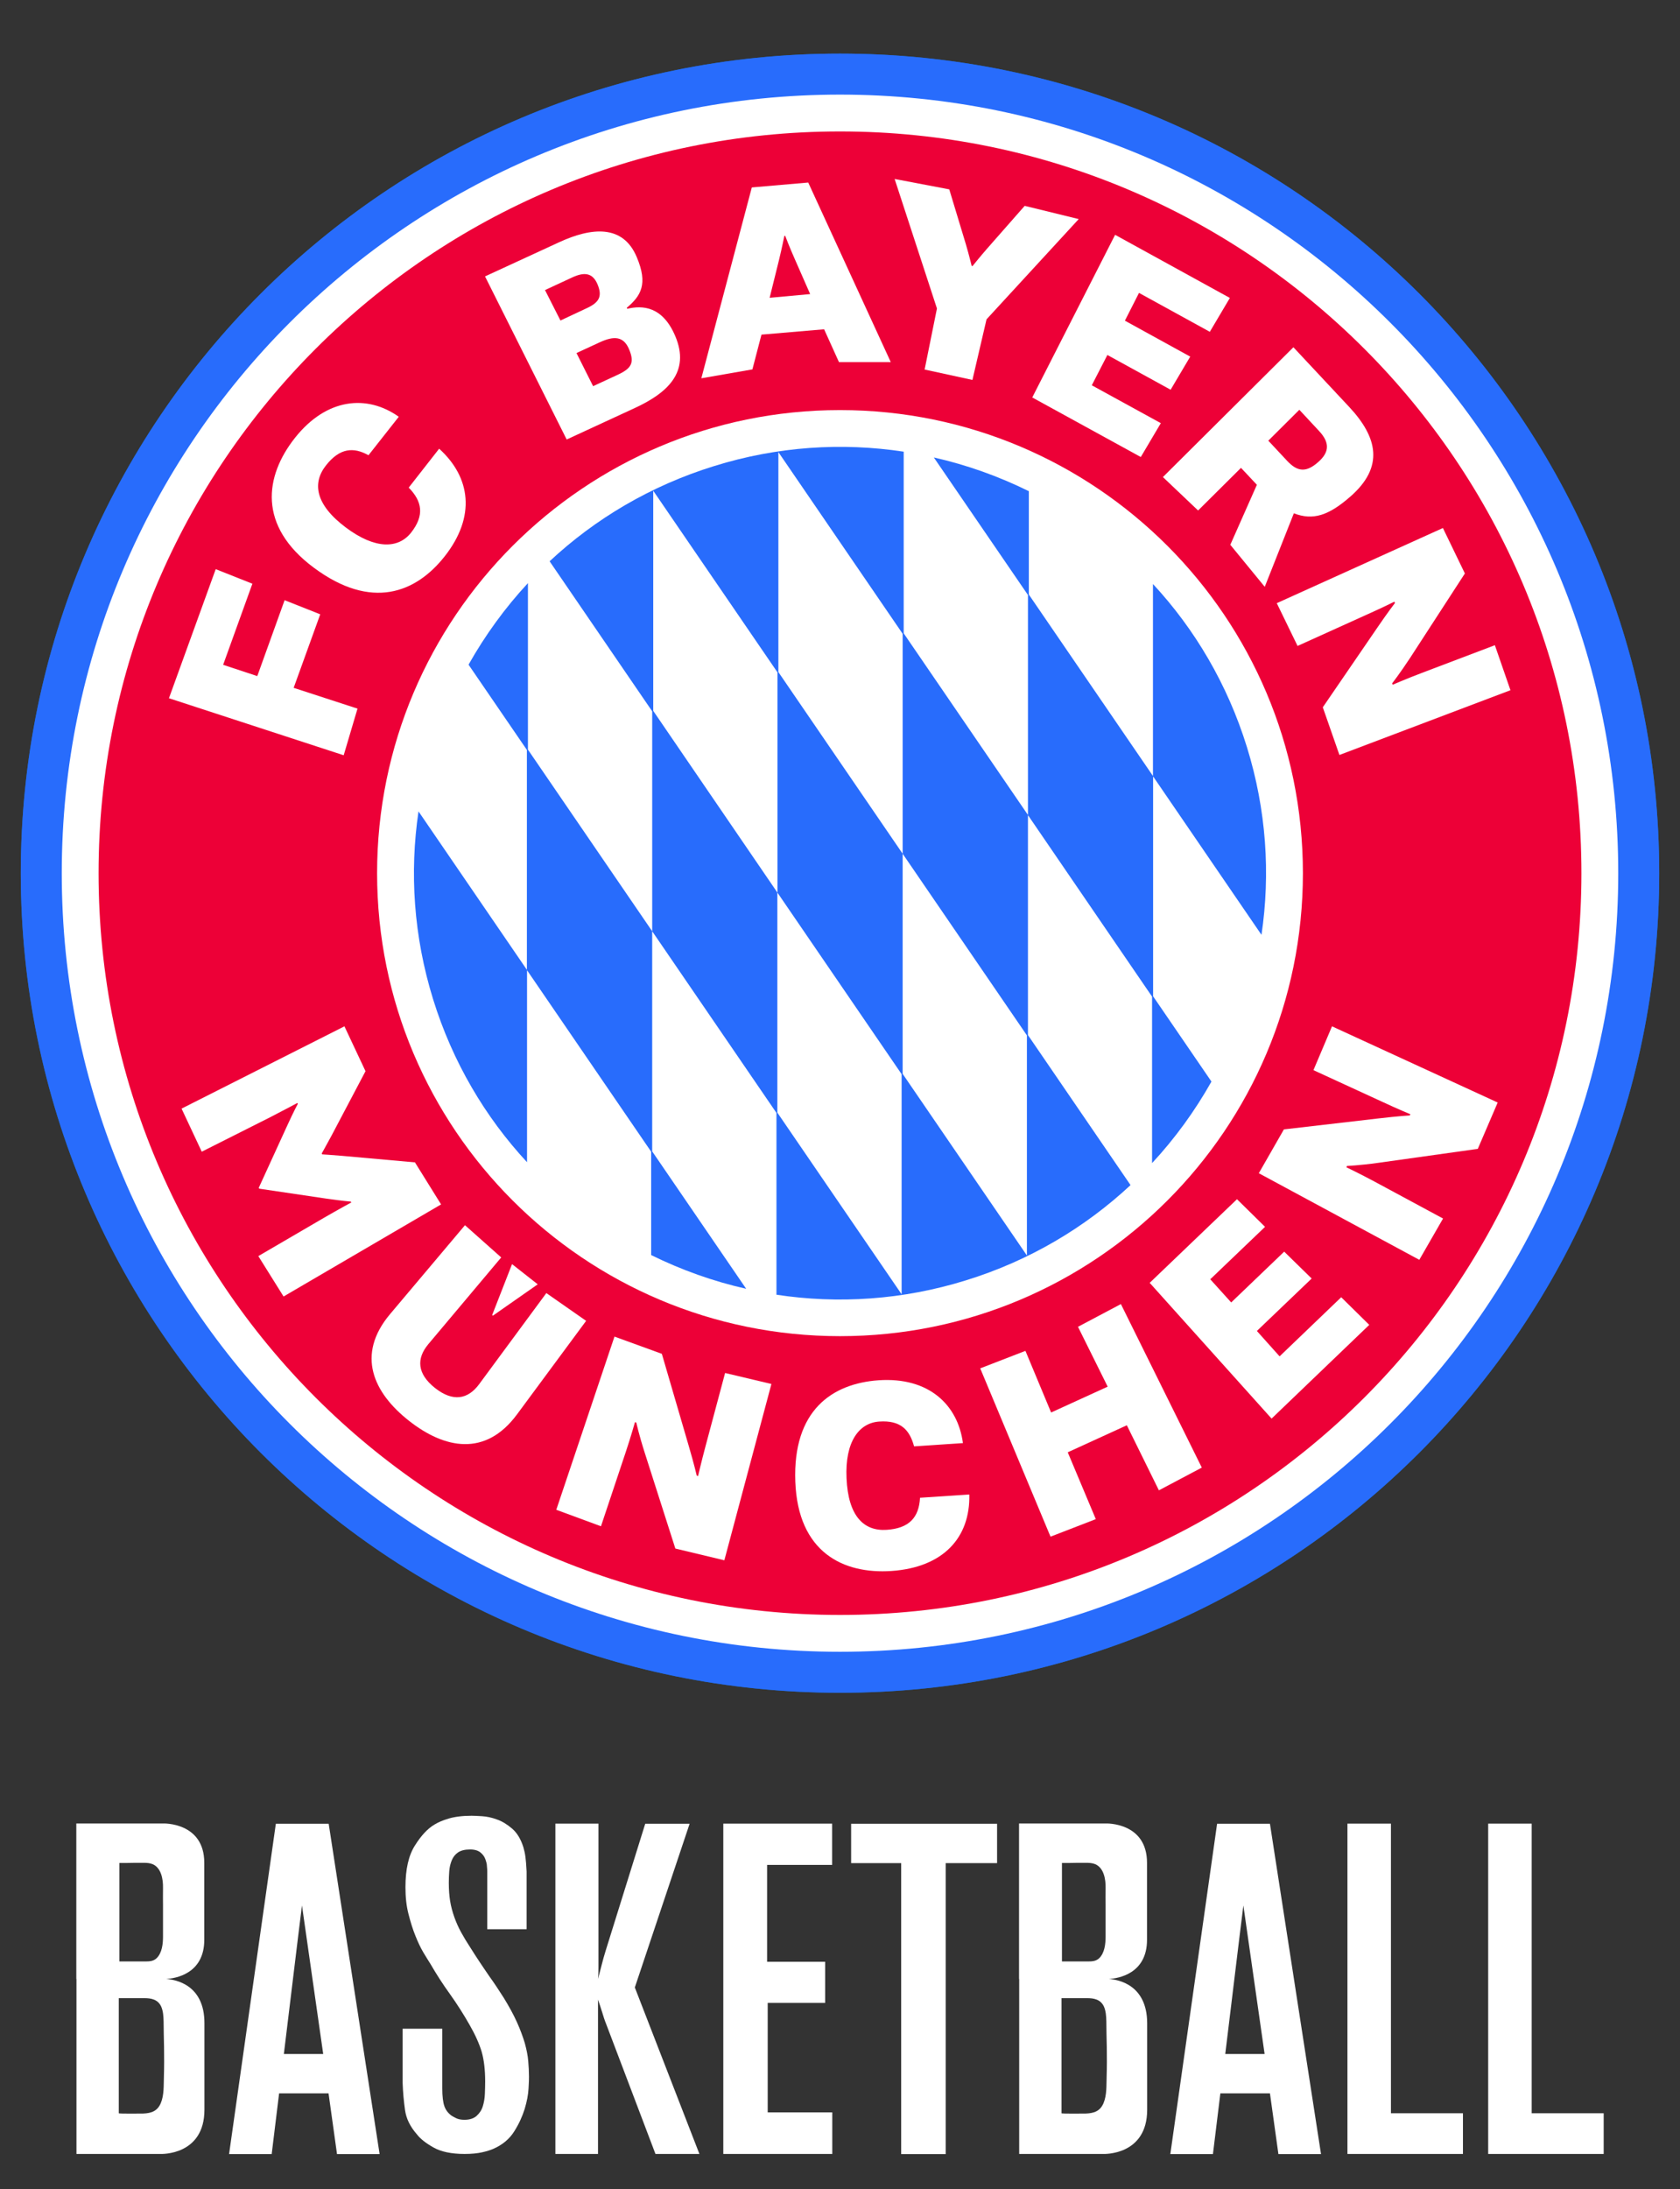 <?xml version="1.0" encoding="UTF-8"?>
<svg id="Ebene_1" xmlns="http://www.w3.org/2000/svg" version="1.1" viewBox="0 0 113.16 147.4">
  <rect x="0" y="0" width="113.16" height="147.4" fill="#333333" stroke="none"/>
  <!-- Generator: Adobe Illustrator 29.7.1, SVG Export Plug-In . SVG Version: 2.1.1 Build 8)  -->
  <defs>
    <style>
      .st0 {
        fill: #e62243;
      }

      .st1 {
        fill: #fff;
      }

      .st2 {
        fill: #0e6eb6;
      }

      .st3 {
        fill: #ed0037;
      }

      .st4 {
        fill: #286cfc;
      }
    </style>
  </defs>
  <g>
    <path class="st1" d="M35.46,129.89h-2.64v-3.88c0-.06,0-.18-.02-.34,0-.17-.05-.33-.11-.5s-.17-.32-.33-.45c-.16-.13-.39-.2-.7-.2-.35,0-.62.07-.81.2-.19.13-.33.31-.42.53s-.15.46-.17.73c-.02.27-.03.53-.03.78,0,.46.03.87.09,1.24.06.37.16.73.28,1.07.12.34.27.68.45,1.01s.39.68.64,1.06c.21.33.41.65.62.96.21.31.42.63.65.96.31.43.63.91.96,1.43.37.6.67,1.15.9,1.66.23.51.4.98.53,1.41.12.44.2.84.23,1.21s.05.71.05,1.03c0,.12,0,.39-.03.81-.02.41-.11.88-.26,1.38-.16.51-.39,1.02-.71,1.52-.32.51-.79.9-1.41,1.17-.19.08-.43.16-.75.23-.31.07-.7.11-1.18.11-.89,0-1.59-.15-2.1-.44-.51-.29-.88-.58-1.1-.87-.46-.52-.73-1.07-.81-1.65-.08-.58-.14-1.19-.16-1.83v-3.64h2.67v4.01c0,.54.05.94.14,1.2s.25.47.48.64c.06.04.17.1.31.17.14.07.33.11.56.11.35,0,.63-.09.82-.26.2-.18.34-.39.42-.65.08-.26.13-.54.14-.84s.02-.57.02-.82c0-.79-.08-1.45-.23-1.99-.16-.54-.43-1.15-.82-1.83-.41-.72-.85-1.41-1.32-2.07-.47-.65-.91-1.33-1.32-2.04-.12-.19-.28-.44-.47-.76-.19-.32-.37-.7-.54-1.13-.18-.44-.33-.93-.47-1.48s-.2-1.14-.2-1.79c0-1.2.21-2.14.64-2.81.42-.67.86-1.14,1.32-1.41.23-.14.54-.28.95-.4.4-.12.92-.19,1.54-.19.14,0,.38.01.7.03s.66.09,1.01.22c.35.12.69.33,1.03.62.33.29.58.7.75,1.24.06.21.11.42.14.65s.06.56.08.99v3.89h0Z"/>
    <path class="st1" d="M46.45,122.79l-3.69,11.02,4.35,11.21h-2.96l-3.31-8.72c-.11-.27-.2-.55-.28-.82-.08-.27-.18-.56-.28-.85v10.39h-2.87v-22.24h2.9v9.67c0,.25,0,.51-.03.79.08-.31.17-.63.25-.96s.18-.66.28-.99l2.65-8.5h2.99Z"/>
    <path class="st1" d="M56.05,122.79v2.77h-4.38v6.52h3.91v2.77h-3.87v7.37h4.35v2.8h-7.34v-22.24h7.33Z"/>
    <path class="st1" d="M67.16,122.79v2.65h-3.46v19.59h-3v-19.59h-3.37v-2.65h9.83Z"/>
    <path class="st1" d="M93.69,142.28h4.85v2.74h-7.78v-22.24h2.93v19.5Z"/>
    <path class="st1" d="M103.17,142.28h4.85v2.74h-7.78v-22.24h2.93v19.5Z"/>
    <path class="st1" d="M11.19,133.24c.64-.04,2.57-.35,2.57-2.64v-5.18c0-2.75-2.77-2.65-2.77-2.65h-5.85v10.47h.01v11.78h5.68s2.94.12,2.94-2.98v-5.83c0-2.59-1.94-2.93-2.58-2.97ZM8.04,125.43c.35,0,.71,0,1.05-.01h.59c.2,0,.41.01.6.09.59.25.71,1.03.7,1.59-.01.49,0,.87,0,1.16v2.12c0,.49-.06,1.1-.43,1.46-.23.22-.51.22-.81.22h-1.7v-6.63ZM11.05,137.84c.01.66.01,1.32-.01,1.98-.02.58.02,1.23-.21,1.78-.23.54-.64.68-1.2.7-.12,0-1.63.02-1.63-.02v-7.75c.57,0,1.14,0,1.71,0,.47,0,.91.08,1.14.55.14.31.16.66.17,1,0,.57.02,1.16.03,1.75Z"/>
    <path class="st1" d="M74.69,133.24c.64-.04,2.57-.35,2.57-2.64v-5.18c0-2.75-2.77-2.65-2.77-2.65h-5.85v10.47h.01v11.78h5.68s2.94.12,2.94-2.98v-5.83c-.01-2.59-1.95-2.93-2.58-2.97ZM71.53,125.43c.35,0,.71,0,1.05-.01h.59c.2,0,.41.01.6.09.59.25.71,1.03.7,1.59-.01.49,0,.87,0,1.16v2.12c0,.49-.06,1.1-.43,1.46-.23.22-.51.22-.81.22h-1.7v-6.63ZM74.55,137.84c.01.66.01,1.32-.01,1.98-.02.58.02,1.23-.21,1.78-.23.54-.64.68-1.2.7-.12,0-1.63.02-1.63-.02v-7.75c.57,0,1.14,0,1.71,0,.47,0,.91.08,1.14.55.14.31.16.66.17,1,0,.57.02,1.16.03,1.75Z"/>
    <path class="st1" d="M25.57,145.03h-2.87l-.57-4.09h-3.33l-.5,4.09h-2.87l3.15-22.24h3.56l3.43,22.24ZM20.34,128.29l-.28,2.26-.94,7.74h2.65l-1.43-10"/>
    <path class="st1" d="M88.98,145.03h-2.87l-.57-4.09h-3.34l-.5,4.09h-2.87l3.15-22.24h3.56l3.44,22.24ZM83.75,128.29l-.28,2.26-.94,7.74h2.65l-1.43-10"/>
  </g>
  <g>
    <path class="st2" d="M56.58,3.61C26.11,3.61,1.4,28.31,1.4,58.79s24.7,55.18,55.18,55.18,55.18-24.7,55.18-55.18S87.06,3.61,56.58,3.61Z"/>
    <path class="st1" d="M56.58,6.37C27.63,6.37,4.16,29.84,4.16,58.79s23.47,52.42,52.42,52.42,52.42-23.47,52.42-52.42S85.53,6.37,56.58,6.37Z"/>
    <path class="st0" d="M56.58,8.85C29,8.85,6.64,31.21,6.64,58.79s22.36,49.94,49.94,49.94,49.94-22.36,49.94-49.94S84.16,8.85,56.58,8.85ZM56.58,89.96c-17.22,0-31.18-13.96-31.18-31.18s13.96-31.18,31.18-31.18,31.18,13.96,31.18,31.18-13.96,31.18-31.18,31.18Z"/>
    <path class="st2" d="M29.17,67.27c1.31,4.23,3.51,7.94,6.33,10.98v-12.94l-7.31-10.68c-.61,4.11-.33,8.41.98,12.64M43.93,77.52v-14.82l-8.37-12.23v-11.21c-1.55,1.67-2.89,3.52-4,5.49l3.93,5.74v14.82l8.37,12.23v6.96c2.03,1,4.18,1.77,6.4,2.27l-6.33-9.25ZM52.36,60.09l8.37,12.23v14.82l-8.37-12.23v-14.82l-8.36-12.23v-14.82l8.37,12.23v14.82h0ZM60.8,57.48l-8.37-12.23v-14.81l8.37,12.23v14.81l8.37,12.23v14.82l-8.37-12.23v-14.82ZM48.1,31.38c-4.27,1.32-8.02,3.55-11.08,6.41l6.91,10.1v14.81l8.37,12.23v12.24c4.14.63,8.49.36,12.77-.97,4.27-1.32,8.01-3.55,11.08-6.41l-6.91-10.1v-14.82l-8.37-12.23v-12.23c-4.15-.63-8.5-.36-12.77.97M77.67,67.08v-14.82l-8.37-12.23v-6.96c-2.03-1-4.18-1.77-6.4-2.27l6.34,9.26v14.82l8.36,12.22v11.21c1.55-1.67,2.89-3.52,4-5.49l-3.93-5.74ZM83.99,50.3c-1.31-4.23-3.51-7.94-6.33-10.98v12.94l7.31,10.68c.61-4.11.33-8.41-.98-12.64"/>
    <g>
      <path class="st1" d="M23.2,69.1l1.42,3.02-2.3,4.36c-.35.65-.65,1.18-.65,1.18l.03.06s.61.04,1.34.1l4.91.44,1.76,2.83-10.61,6.2-1.7-2.72,4.44-2.59c1.04-.6,1.82-1.02,1.82-1.02l-.03-.06s-.54-.04-1.65-.2l-4.52-.67-.03-.06,1.9-4.15c.47-1.03.73-1.5.73-1.5l-.03-.06s-.78.42-1.85.97l-4.59,2.31-1.36-2.9,10.97-5.54Z"/>
      <path class="st1" d="M31.32,82.49l2.44,2.17-4.91,5.84c-.81.97-.76,1.99.45,2.95,1.22.96,2.22.76,2.97-.25l4.53-6.14,2.68,1.87-4.65,6.29c-2.13,2.89-4.89,2.32-7.28.44-2.39-1.88-3.59-4.43-1.28-7.18l5.05-5.99ZM36.22,86.47l-3.02,2.11-.05-.04,1.34-3.43,1.73,1.36Z"/>
      <path class="st1" d="M41.39,89.99l3.19,1.16,1.8,6.16c.39,1.33.55,2.04.55,2.04l.09.03s.21-.92.51-2.04l1.31-4.9,3.12.74-3.17,11.87-3.3-.79-2.06-6.44c-.4-1.25-.57-2.04-.57-2.04l-.09-.03s-.27.96-.62,2.01l-1.67,5-3.01-1.11,3.92-11.66Z"/>
      <path class="st1" d="M65.29,100.62c.07,2.91-1.76,4.91-5.24,5.15-3.26.22-6.3-1.26-6.48-6.01-.18-4.81,2.48-6.61,5.61-6.83,3.39-.23,5.34,1.66,5.68,4.23l-3.29.22c-.3-1.11-.9-1.77-2.35-1.67-1.35.09-2.31,1.34-2.2,3.81.11,2.58,1.18,3.58,2.7,3.48s2.18-.83,2.25-2.16l3.32-.22Z"/>
      <path class="st1" d="M66.02,92.13l3.05-1.18,1.73,4.15,3.81-1.74-2-4.03,2.89-1.53,5.45,11.01-2.89,1.53-2.16-4.38-3.98,1.82,1.89,4.5-3.05,1.18-4.73-11.32h0Z"/>
      <path class="st1" d="M77.44,86.37l5.88-5.63,1.89,1.86-3.69,3.53,1.41,1.56,3.57-3.42,1.85,1.81-3.69,3.53,1.53,1.71,4.15-3.98,1.89,1.86-6.58,6.31-8.21-9.14Z"/>
      <path class="st1" d="M84.79,78.99l1.69-2.95,6.38-.74c1.38-.16,2.1-.2,2.1-.2l.04-.08s-.87-.36-1.92-.85l-4.61-2.12,1.25-2.95,11.16,5.13-1.34,3.12-6.7.94c-1.3.18-2.11.21-2.11.21l-.04.09s.9.43,1.87.95l4.64,2.5-1.6,2.78-10.81-5.83Z"/>
    </g>
    <g>
      <path class="st1" d="M14.53,38.32l2.47.98-1.97,5.46,2.3.76,1.84-5.11,2.4.95-1.79,4.95,4.3,1.4-.93,3.14-11.77-3.84,3.15-8.69Z"/>
      <path class="st1" d="M29.58,30.21c2.12,1.92,2.49,4.56.37,7.25-1.94,2.46-4.93,3.64-8.8.77-3.82-2.83-3.31-6.18-1.29-8.74,2.14-2.71,4.88-2.94,7-1.43l-2.04,2.59c-1-.56-1.93-.5-2.86.68-.94,1.19-.73,2.64,1.34,4.19,1.98,1.48,3.53,1.43,4.39.34.92-1.17.74-2.11-.16-3.03l2.05-2.62Z"/>
      <path class="st1" d="M37.66,16.31c2.17-1,4.3-1.22,5.23,1,.77,1.82.28,2.61-.67,3.41l.03.07c1.01-.24,2.37-.19,3.23,1.83,1.04,2.44-.55,3.85-2.72,4.85l-4.59,2.12-5.5-10.98,4.99-2.3ZM39.5,20.76c.85-.39,1.09-.79.75-1.61-.33-.79-.89-.85-1.71-.47l-1.83.85,1.04,2.05,1.75-.82ZM41.57,25.25c.94-.43,1.2-.8.8-1.74-.37-.88-1.02-.9-1.96-.47l-1.58.73,1.12,2.23,1.62-.75Z"/>
      <path class="st1" d="M60,24.38h-3.49s-1-2.21-1-2.21l-4.22.36-.61,2.34-3.44.6,3.4-12.85,3.8-.33,5.56,12.09ZM54.57,19.8l-1.05-2.39c-.36-.81-.63-1.53-.63-1.53h-.06s-.15.77-.36,1.63l-.63,2.54,2.73-.25Z"/>
      <path class="st1" d="M63.11,20.77l-2.85-8.72,3.68.7,1.12,3.7c.21.71.39,1.46.39,1.46h.06s.48-.6.96-1.15l2.55-2.9,3.64.89-6.21,6.75-.95,4.08-3.22-.7.83-4.11Z"/>
      <path class="st1" d="M75.11,15.81l7.73,4.25-1.35,2.28-4.77-2.62-.95,1.87,4.4,2.42-1.32,2.23-4.26-2.34-1.05,2.04,4.65,2.55-1.35,2.28-7.31-4.01,5.58-10.95Z"/>
      <path class="st1" d="M87.12,23.38l3.75,4.01c1.92,2.05,2.38,4.04.09,6.04-1.46,1.28-2.52,1.63-3.81,1.13l-1.96,4.95-2.32-2.83,1.79-4.04-1.07-1.14-2.89,2.87-2.37-2.25,8.79-8.74ZM85.43,29.67l1.27,1.36c.71.76,1.3.78,2.09.08.78-.68.77-1.33.06-2.09l-1.33-1.43-2.09,2.08Z"/>
      <path class="st1" d="M90.22,50.83l-1.12-3.21,3.63-5.3c.77-1.13,1.23-1.72,1.23-1.72l-.04-.09s-.84.42-1.9.89l-4.62,2.09-1.4-2.88,11.19-5.06,1.48,3.06-3.68,5.67c-.71,1.08-1.22,1.73-1.22,1.73l.04.09s.92-.4,1.95-.79l4.93-1.87,1.05,3.03-11.52,4.36Z"/>
    </g>
  </g>
  <g>
    <path class="st4" d="M56.58,3.61C26.11,3.61,1.4,28.31,1.4,58.79s24.7,55.18,55.18,55.18,55.18-24.7,55.18-55.18S87.06,3.61,56.58,3.61Z"/>
    <path class="st1" d="M56.58,6.37C27.63,6.37,4.16,29.84,4.16,58.79s23.47,52.42,52.42,52.42,52.42-23.47,52.42-52.42S85.53,6.37,56.58,6.37Z"/>
    <path class="st3" d="M56.58,8.85C29,8.85,6.64,31.21,6.64,58.79s22.36,49.94,49.94,49.94,49.94-22.36,49.94-49.94S84.16,8.85,56.58,8.85ZM56.58,89.96c-17.22,0-31.18-13.96-31.18-31.17s13.96-31.18,31.18-31.18,31.18,13.96,31.18,31.18-13.96,31.17-31.18,31.17Z"/>
    <path class="st4" d="M29.17,67.27c1.31,4.23,3.51,7.94,6.33,10.98v-12.94l-7.31-10.68c-.61,4.11-.33,8.41.98,12.64M43.93,77.52v-14.82l-8.37-12.23v-11.21c-1.55,1.67-2.89,3.52-4,5.49l3.93,5.74v14.82l8.37,12.23v6.96c2.03,1,4.18,1.77,6.4,2.27l-6.33-9.25ZM52.36,60.09l8.37,12.23v14.82l-8.37-12.23v-14.82l-8.36-12.23v-14.82l8.37,12.23v14.82h0ZM60.8,57.48l-8.37-12.23v-14.81l8.37,12.23v14.81l8.37,12.23v14.82l-8.37-12.23v-14.82ZM48.1,31.38c-4.27,1.32-8.02,3.55-11.08,6.41l6.91,10.1v14.81l8.37,12.23v12.24c4.14.63,8.49.36,12.77-.97,4.27-1.32,8.01-3.55,11.08-6.41l-6.91-10.1v-14.82l-8.37-12.23v-12.23c-4.15-.63-8.5-.36-12.77.97M77.67,67.08v-14.82l-8.37-12.23v-6.96c-2.03-1-4.18-1.77-6.4-2.27l6.34,9.26v14.82l8.36,12.22v11.21c1.55-1.67,2.89-3.52,4-5.49l-3.93-5.74ZM83.99,50.3c-1.31-4.23-3.51-7.94-6.33-10.98v12.94l7.31,10.68c.61-4.11.33-8.41-.98-12.64"/>
    <g>
      <path class="st1" d="M23.2,69.1l1.42,3.02-2.3,4.36c-.35.65-.65,1.18-.65,1.18l.03.06s.61.04,1.34.1l4.91.44,1.76,2.83-10.61,6.2-1.7-2.72,4.44-2.59c1.04-.6,1.82-1.02,1.82-1.02l-.03-.06s-.54-.04-1.65-.2l-4.52-.67-.03-.06,1.9-4.15c.47-1.03.73-1.5.73-1.5l-.03-.06s-.78.42-1.85.97l-4.59,2.31-1.36-2.9,10.97-5.54Z"/>
      <path class="st1" d="M31.32,82.49l2.44,2.17-4.91,5.84c-.81.97-.76,1.99.45,2.95,1.22.96,2.22.76,2.97-.25l4.53-6.14,2.68,1.87-4.65,6.29c-2.13,2.89-4.89,2.32-7.28.44-2.39-1.88-3.59-4.43-1.28-7.18l5.05-5.99ZM36.22,86.47l-3.02,2.11-.05-.04,1.34-3.43,1.73,1.36Z"/>
      <path class="st1" d="M41.39,89.99l3.19,1.16,1.8,6.16c.39,1.33.55,2.04.55,2.04l.09.03s.21-.92.51-2.04l1.31-4.9,3.12.74-3.17,11.87-3.3-.79-2.06-6.44c-.4-1.25-.57-2.04-.57-2.04l-.09-.03s-.27.96-.62,2.01l-1.67,5-3.01-1.11,3.92-11.66Z"/>
      <path class="st1" d="M65.29,100.62c.07,2.91-1.76,4.91-5.24,5.15-3.26.22-6.3-1.26-6.48-6.01-.18-4.81,2.48-6.61,5.61-6.83,3.39-.23,5.34,1.66,5.68,4.23l-3.29.22c-.3-1.11-.9-1.77-2.35-1.67-1.35.09-2.31,1.34-2.2,3.81.11,2.58,1.18,3.58,2.7,3.48s2.18-.83,2.25-2.16l3.32-.22Z"/>
      <path class="st1" d="M66.02,92.13l3.05-1.18,1.73,4.15,3.81-1.74-2-4.03,2.89-1.53,5.45,11.01-2.89,1.53-2.16-4.38-3.98,1.82,1.89,4.5-3.05,1.18-4.73-11.32h0Z"/>
      <path class="st1" d="M77.44,86.37l5.88-5.63,1.89,1.86-3.69,3.53,1.41,1.56,3.57-3.42,1.85,1.81-3.69,3.53,1.53,1.71,4.15-3.98,1.89,1.86-6.58,6.31-8.21-9.14Z"/>
      <path class="st1" d="M84.79,78.99l1.69-2.95,6.38-.74c1.38-.16,2.1-.2,2.1-.2l.04-.08s-.87-.36-1.92-.85l-4.61-2.12,1.25-2.95,11.16,5.13-1.34,3.12-6.7.94c-1.3.18-2.11.21-2.11.21l-.04.09s.9.43,1.87.95l4.64,2.5-1.6,2.78-10.81-5.83Z"/>
    </g>
    <g>
      <path class="st1" d="M14.53,38.32l2.47.98-1.97,5.46,2.3.76,1.84-5.11,2.4.95-1.79,4.95,4.3,1.4-.93,3.14-11.77-3.84,3.15-8.69Z"/>
      <path class="st1" d="M29.58,30.21c2.12,1.92,2.49,4.56.37,7.25-1.94,2.46-4.93,3.64-8.8.77-3.82-2.83-3.31-6.18-1.29-8.74,2.14-2.71,4.88-2.94,7-1.43l-2.04,2.59c-1-.56-1.93-.5-2.86.68-.94,1.19-.73,2.64,1.34,4.19,1.98,1.48,3.53,1.43,4.39.34.92-1.17.74-2.11-.16-3.03l2.05-2.62Z"/>
      <path class="st1" d="M37.66,16.31c2.17-1,4.3-1.22,5.23,1,.77,1.82.28,2.61-.67,3.41l.03.07c1.01-.24,2.37-.19,3.23,1.83,1.04,2.44-.55,3.85-2.72,4.85l-4.59,2.12-5.5-10.98,4.99-2.3ZM39.5,20.76c.85-.39,1.09-.79.75-1.61-.33-.79-.89-.85-1.71-.47l-1.83.85,1.04,2.05,1.75-.82ZM41.57,25.25c.94-.43,1.2-.8.8-1.74-.37-.88-1.02-.9-1.96-.47l-1.58.73,1.12,2.23,1.62-.75Z"/>
      <path class="st1" d="M60,24.38h-3.49s-1-2.21-1-2.21l-4.22.36-.61,2.34-3.44.6,3.4-12.85,3.8-.33,5.56,12.09ZM54.57,19.8l-1.05-2.39c-.36-.81-.63-1.53-.63-1.53h-.06s-.15.77-.36,1.63l-.63,2.54,2.73-.25Z"/>
      <path class="st1" d="M63.11,20.77l-2.85-8.72,3.68.7,1.12,3.7c.21.71.39,1.46.39,1.46h.06s.48-.6.96-1.15l2.55-2.9,3.64.89-6.21,6.75-.95,4.08-3.22-.7.83-4.11Z"/>
      <path class="st1" d="M75.11,15.81l7.73,4.25-1.35,2.28-4.77-2.62-.95,1.87,4.4,2.42-1.32,2.23-4.26-2.34-1.05,2.04,4.65,2.55-1.35,2.28-7.31-4.01,5.58-10.95Z"/>
      <path class="st1" d="M87.12,23.38l3.75,4.01c1.92,2.05,2.38,4.04.09,6.04-1.46,1.28-2.52,1.63-3.81,1.13l-1.96,4.95-2.32-2.83,1.79-4.04-1.07-1.14-2.89,2.87-2.37-2.25,8.79-8.74ZM85.43,29.67l1.27,1.36c.71.76,1.3.78,2.09.08.78-.68.77-1.33.06-2.09l-1.33-1.43-2.09,2.08Z"/>
      <path class="st1" d="M90.22,50.83l-1.12-3.21,3.63-5.3c.77-1.13,1.23-1.72,1.23-1.72l-.04-.09s-.84.42-1.9.89l-4.62,2.09-1.4-2.88,11.19-5.06,1.48,3.06-3.68,5.67c-.71,1.08-1.22,1.73-1.22,1.73l.04.09s.92-.4,1.95-.79l4.93-1.87,1.05,3.03-11.52,4.36Z"/>
    </g>
  </g>
</svg>